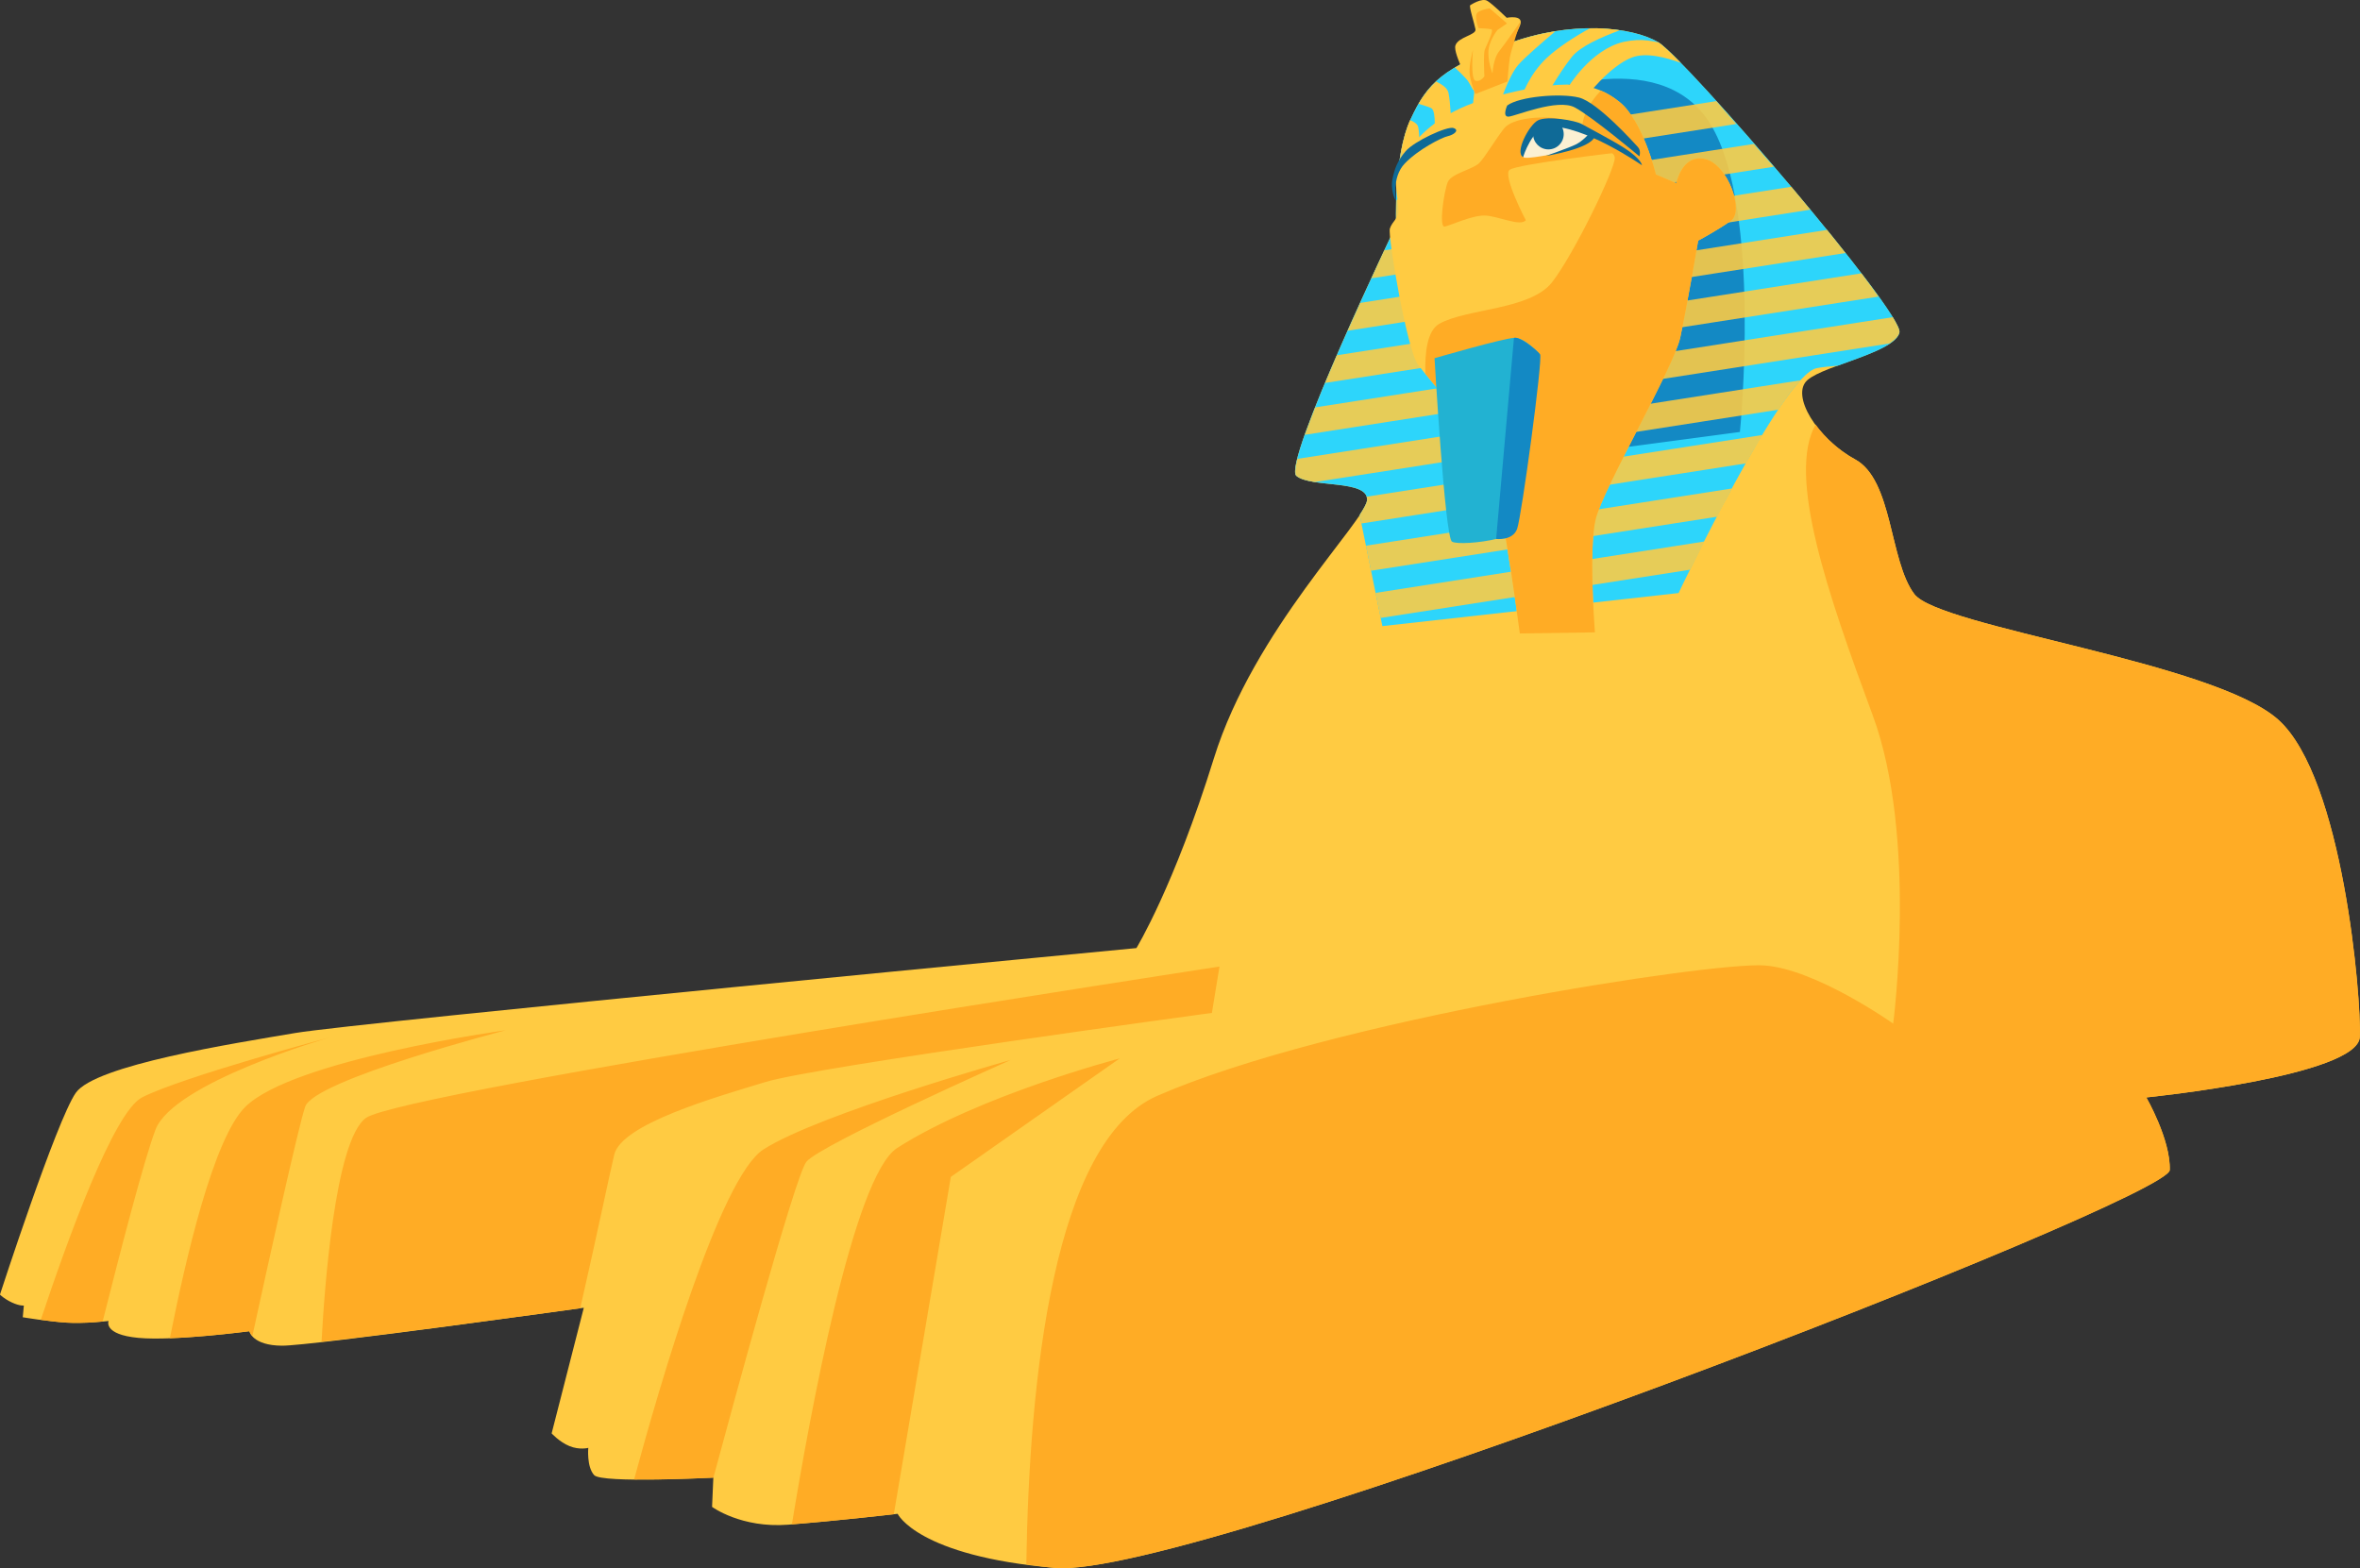 <?xml version="1.0" encoding="UTF-8"?><svg xmlns="http://www.w3.org/2000/svg" viewBox="0 0 462.38 307.25"><rect x="0" y="0" width="462.38" height="307.25" fill="#333333" stroke="none"/><defs><style>.e{fill:#1389c4;}.e,.f,.g,.h,.i,.j,.k,.l{fill-rule:evenodd;}.f,.j{fill:#ffcb42;}.g{fill:#2dd5fb;}.h{fill:#22b2d2;}.i{fill:#0f6a97;}.j{isolation:isolate;opacity:.88;}.k{fill:#ffac25;}.l{fill:#fbf0d3;}</style></defs><g id="a"/><g id="b"><g id="c"><g id="d"><g><path class="f" d="M295.28,8.63c-12.44,4.71-15.51,7.35-18.92,14.74-3.42,7.39-2.83,20.76-2.83,20.76,0,0-22.39,46.69-19.55,49.1,2.83,2.41,14.09,.67,13.87,4.74-.22,4.07-22.17,25.36-30.01,50.57-7.84,25.21-15.19,37.21-15.19,37.21,0,0-152.75,14.59-164.82,16.64-12.07,2.05-39.2,6.27-42.99,11.73-3.79,5.46-14.85,39.52-14.85,39.52,0,0,.81,.83,2.33,1.54,1.52,.71,2.35,.61,2.35,.61l-.21,2.29s5.02,.84,8.64,1.06c3.63,.21,8.17-.33,8.17-.33,0,0-1.11,2.66,5.86,3.31,6.98,.65,21.71-1.3,21.71-1.3,0,0,.61,2.8,6.41,2.83,5.79,.03,59.13-7.43,59.13-7.43l-6.3,24.61s1.53,1.69,3.49,2.49c1.96,.81,3.69,.35,3.69,.35,0,0-.35,3.69,1.15,5.34s23.35,.49,23.35,.49l-.25,5.73s5.69,4.21,14.91,3.49c9.23-.71,21.45-2.13,21.45-2.13,0,0,3.87,8.28,30.86,10.6,26.99,2.32,218.17-72.01,218.36-77.96,.19-5.94-4.59-14.22-4.59-14.22,0,0,41.52-4.19,41.83-11.87,.31-7.69-3.3-50.69-15.93-62.09-12.62-11.41-66.45-18.13-71.36-24.67-4.91-6.54-4.16-22.35-11.6-26.39-7.43-4.04-12.71-12.62-9.29-15.55,3.41-2.93,17.12-5.41,17.96-9.31,.84-3.9-42.06-53.79-47.25-56.86-5.19-3.07-17.16-4.35-29.6,.35Z"/><path class="k" d="M355.72,83.17c-5.65,10.01,2.38,33.18,11.2,57,8.81,23.83,4,60.38,4,60.38,0,0-15.07-10.69-25.29-11.4-10.23-.71-84.9,10.7-118.9,25.55-20.37,8.9-25.1,55.66-25.65,91.79,1.83,.25,3.56,.52,5.67,.7,26.99,2.32,218.18-72.01,218.37-77.95,.19-5.94-4.59-14.23-4.59-14.23,0,0,41.52-4.19,41.83-11.87,.31-7.69-3.31-50.68-15.93-62.09-12.63-11.4-66.45-18.13-71.37-24.67-4.91-6.54-4.17-22.34-11.61-26.38-3.15-1.71-5.86-4.25-7.74-6.83Zm-116.79,106.2s-159.96,24.49-167.22,29.65c-6.17,4.39-8.21,34.47-8.71,43.86,15.41-1.67,49.55-6.41,50.68-6.57,3.05-13.28,5.91-27.01,6.67-30.1,1.49-6.03,19.75-11.21,29.69-14.24,9.95-3.02,87.4-13.52,87.4-13.52l1.49-9.09Zm-139.92,12.49s-41.47,5.68-50.93,14.98c-6.25,6.15-11.67,29.63-14.8,45.35,7.13-.26,15.58-1.38,15.58-1.38,0,0,.19,.42,.59,.91,3.1-14.21,8.95-40.81,10.34-44.89,1.79-5.27,39.22-14.96,39.22-14.96Zm-34.49,1.41s-28.6,7.65-36.66,11.72c-5.61,2.83-14.73,28.19-19.87,43.59,1.61,.22,3.49,.46,5.13,.55,2.84,.17,5.64-.08,6.99-.22,3.35-13.26,7.98-31.27,10.35-37.57,3.48-9.24,34.06-18.07,34.06-18.07Zm154.85,4.1s-27.27,7.13-43.57,17.53c-8.63,5.49-17.23,52.95-20.65,73.75,8.63-.69,18.8-1.85,19.97-1.98l11.17-66.09,33.08-23.21Zm-21.33,.29s-37.44,10.51-48.45,17.53c-8.51,5.43-20.33,46.13-25.35,64.65,6.83,.09,15.51-.33,15.53-.33,3.49-12.92,15.95-58.98,18.21-61.88,2.59-3.32,40.06-19.97,40.06-19.97Z"/><path class="g" d="M312.79,5.54c-5.2-.11-11.29,.74-17.51,3.09-12.44,4.71-15.51,7.35-18.92,14.75-3.42,7.39-2.82,20.75-2.82,20.75,0,0-22.39,46.69-19.55,49.1,2.83,2.41,14.07,.67,13.85,4.74-.03,.59-.62,1.63-1.45,2.91l4.45,21.79,58.03-6.48s20.25-42.64,27.04-44.05c1.06-.22,2.54-.36,4.17-.49,5.17-1.91,11.5-3.89,12.07-6.52,.84-3.9-42.06-53.79-47.25-56.86-2.59-1.53-6.9-2.61-12.09-2.73Z"/><path class="e" d="M298.63,19.4s26.35-11.68,36.51,4.96c10.15,16.64,5.75,60.27,5.75,60.27l-37.36,4.97-4.89-70.2Z"/><path class="j" d="M336.26,19.81l-61.72,9.65c-.34,1.75-.49,3.48-.65,5.19l66.28-10.36c-1.29-1.45-2.71-3.16-3.91-4.48Zm7.35,8.39l-70.02,10.94c-.08,2.79-.05,4.99-.05,4.99l-.05,.11,74.02-11.57c-1.36-1.59-2.57-2.93-3.91-4.47Zm7.35,8.39l-79.73,12.45c-.8,1.69-1.35,2.93-2.53,5.49l85.98-13.45c-1.25-1.51-2.43-2.97-3.72-4.49Zm7,8.45l-91.44,14.3c-.85,1.85-1.59,3.48-2.47,5.46l97.52-15.23c-1.19-1.51-2.3-2.92-3.61-4.53Zm6.73,8.51l-102.76,16.05c-.79,1.83-1.57,3.65-2.31,5.43l108.43-16.92c-1.03-1.43-2.03-2.83-3.36-4.56Zm6.15,8.59l-113.13,17.67c-.76,1.91-1.47,3.76-2.05,5.38l114.51-17.89c1.02-.69,1.81-1.39,1.98-2.18,.09-.44-.43-1.52-1.31-2.98Zm-18.1,12.37l-98.55,15.39c-.43,1.73-.57,2.99-.19,3.32,.75,.64,2.11,.98,3.67,1.22l90.74-14.17c1.55-2.33,3.02-4.35,4.33-5.77Zm-7.43,10.71l-77.55,12.09c.06,.2,.11,.41,.09,.65-.03,.59-.62,1.63-1.45,2.91l.35,1.69,75.31-11.77c1.09-1.94,2.17-3.79,3.26-5.59Zm-5.99,10.48l-71.69,11.21,.99,4.91,67.83-10.59c.99-1.91,1.78-3.51,2.87-5.53Zm-5.4,10.39l-64.41,10.07,1,4.91,60.61-9.45c.81-1.66,1.54-3.03,2.8-5.53Z"/><path class="f" d="M273.35,34.83s2.36-11.18,18.07-15.53c15.71-4.35,21.28-3.03,25.89,.69,4.61,3.71,7.11,14.19,7.11,14.19l3.99,1.71s1.16-5.8,5.65-4.73c4.5,1.07,7.69,10.24,5.09,12.08-2.6,1.84-6.44,3.9-6.44,3.9,0,0-2.25,13.12-3.52,19-1.27,5.88-15.19,29.61-16.6,35.67-1.4,6.06-.04,23.56-.04,23.56l-14.53,.48s-4.35-33.51-7.15-37.87c-2.79-4.36-10.91-13.75-13.03-16.49-2.13-2.74-5.99-25.23-5.53-26.71,.47-1.49,1.85-2.02,1.67-3.83-.19-1.81-.63-6.13-.63-6.13Z"/><path class="f" d="M312.79,5.54c-.43,0-.89,.03-1.33,.03-2.85,1.55-6.3,3.77-8.45,5.81-3.49,3.3-4.83,7.47-4.83,7.47l4.53,.43s2.57-4.77,5.26-8.14c1.67-2.09,5.87-3.89,9.39-5.21-1.43-.21-2.93-.36-4.56-.4Zm-8.06,.59c-3.05,.49-6.23,1.29-9.45,2.5-4.49,1.7-7.73,3.13-10.23,4.61,1.58,1.46,3.95,3.78,3.77,5.07-.25,1.77-.31,3.73-.31,3.73l5.14-1.17s1.89-5.99,3.85-8.2c1.39-1.57,4.91-4.57,7.23-6.54Zm15.83,1.74c-.8,.04-1.62,.15-2.44,.33-6.55,1.53-10.95,8.99-10.95,8.99l3.37,2.09s4.7-6.31,9.23-8.03c2.79-1.05,6.75,.05,9.53,1.07-2-2.03-3.6-3.55-4.35-4.01-1.36-.31-2.82-.53-4.39-.46Zm-39.19,8.11c-1.36,1.27-2.47,2.67-3.45,4.36,.99,.3,2.08,.62,2.5,.85,1.1,.61,.55,5.62,.55,5.62l3.36-2.33s-.11-4.22-.54-6.3c-.19-.94-1.29-1.66-2.42-2.21Zm-5.09,7.55c-.79,1.75-1.35,3.82-1.75,5.95,.28,.37,.69,.97,.69,.97l2.91-1.07s.05-2.92-.27-4.48c-.13-.63-.83-1.05-1.59-1.37Z"/><path class="f" d="M288.06,1.02s2.27-1.53,3.37-.84c1.1,.69,3.77,3.3,3.77,3.3,0,0,3.2-.64,2.7,1.22-.51,1.87-3.65,6.28-3.39,7.91,.26,1.62,.22,3.63,.22,3.63l-6.14,1.36s-3.98-6.99-3.44-8.69c.54-1.7,4.13-2.03,3.93-3.17-.21-1.13-1.35-4.65-1.02-4.72Z"/><path class="k" d="M289.69,5.53s-1.03-2.54-.11-3.15c.91-.6,2.3-.73,2.3-.73l3.38,2.94-1.89,1.3s-1.75,2.17-1.76,4.39c-.01,2.23,.81,4.12,.81,4.12,0,0,.13-2.91,1.28-4.33,1.15-1.43,4.25-5.91,4.25-5.91,0,0-1.88,5.61-2.13,7.07-.25,1.46-.47,4.73-.47,4.73l-6.3,2.46s-1.03-2.55-1.13-4.15c-.11-1.6,.66-4.5,.66-4.5,0,0-.52,5.79,.51,6.05,1.04,.26,1.74-.89,1.74-.89,0,0-.25-4.35,.09-5.23,.34-.88,1.85-3.81,1.27-3.96-.59-.15-2.49-.22-2.49-.22Z"/><path class="k" d="M313.63,17.77c-2.14,2.2-3.58,4.98-3.61,7.01-.07,3.91,6.28,3.96,6.35,6.16,.07,2.2-7.99,18.84-12.26,24.33-4.27,5.5-16.81,5.15-22.12,8.17-2.35,1.34-2.85,5.55-2.72,9.8,2.96,3.64,9.13,10.88,11.61,14.74,2.65,4.14,6.49,33.08,6.89,36.13l14.71-.22c-.17-2.34-1.17-16.48,.13-22.07,1.41-6.06,15.32-29.79,16.59-35.67,1.28-5.88,3.52-19,3.52-19,0,0,3.85-2.07,6.44-3.91,2.6-1.84-.6-11.01-5.09-12.08-4.49-1.07-5.65,4.73-5.65,4.73l-3.99-1.71s-2.5-10.47-7.11-14.19c-1.12-.91-2.31-1.66-3.67-2.23Z"/><path class="i" d="M295.3,20.66s-1.05,2.28,.28,2.19c1.34-.09,9.57-3.61,12.96-1.8,3.39,1.8,12.66,9.58,12.66,9.58,0,0,.38-1.11-.32-1.85-.7-.75-7.84-8.73-11.5-9.66-3.65-.92-11.73-.21-14.08,1.55Z"/><path class="i" d="M273.55,39.39s-.97-4.61,1.69-7.37c2.66-2.77,7.23-5.08,8.38-5.33,1.15-.25,2.41-1.14,1.19-1.6-1.21-.46-7.74,2.59-9.39,4.51-1.64,1.91-2.18,3.49-2.59,5.4-.4,1.91,.29,3.87,.71,4.39Z"/><path class="h" d="M281.06,70.18s2.02,35.01,3.41,35.93c.84,.56,5.53,.28,8.87-.57,2.19-.55,3.59-1.53,3.7-2.05,.29-1.33,4.65-34.07,4.65-34.07,0,0-2.89-3.29-4.97-3.23-2.08,.05-15.66,3.99-15.66,3.99Z"/><path class="e" d="M296.62,66.21l-3.49,39.38s3.24,.41,4.11-1.97c.87-2.37,5.07-33.38,4.5-34.19-.58-.81-4.08-3.63-5.12-3.23Z"/><path class="k" d="M298.93,43.13s-4.55-8.69-3.18-9.84c1.37-1.15,21.71-3.47,21.71-3.47,0,0-9.95-6.32-12.52-6.67-2.57-.35-8.59-.19-10.31,2.07-1.72,2.25-3.5,5.26-4.7,6.61-1.19,1.35-5.57,2.11-6.29,3.87-.72,1.77-1.8,8.96-.57,8.69,1.23-.27,5.26-2.19,7.79-2.16,2.53,.03,7.08,2.27,8.09,.9Z"/><path class="l" d="M301.27,24.77s-1.81,2.26-2.65,4.03c-.44,.94-.23,1.79-.14,1.98,.25,.56,6.75-.73,7.89-1.11,1.14-.38,5.13-2.55,5.05-3.09-.08-.54-6.19-3.31-10.16-1.81Z"/><path class="i" d="M298.41,30.76s1.84-5.85,4.95-5.97c7.03-.29,18.33,7.59,18.33,7.59,0,0,.03-1.11-3.39-3.35-2.06-1.35-7.77-4.37-8.29-4.67-1.38-.82-6.95-1.7-8.71-.77-1.75,.93-4.56,6.31-2.89,7.18Z"/><path class="i" d="M300.37,26.28c0-1.66,1.35-3,3-3s3,1.34,3,3-1.35,2.99-3,2.99-3-1.34-3-2.99Z"/><path class="i" d="M311.29,26.24s-1.17,1.38-2.54,2.06c-1.37,.68-5.89,2.25-5.89,2.25,0,0,8.71-1.35,9.57-3.77,.39-1.09-1.15-.53-1.15-.53Z"/></g></g></g></g></svg>